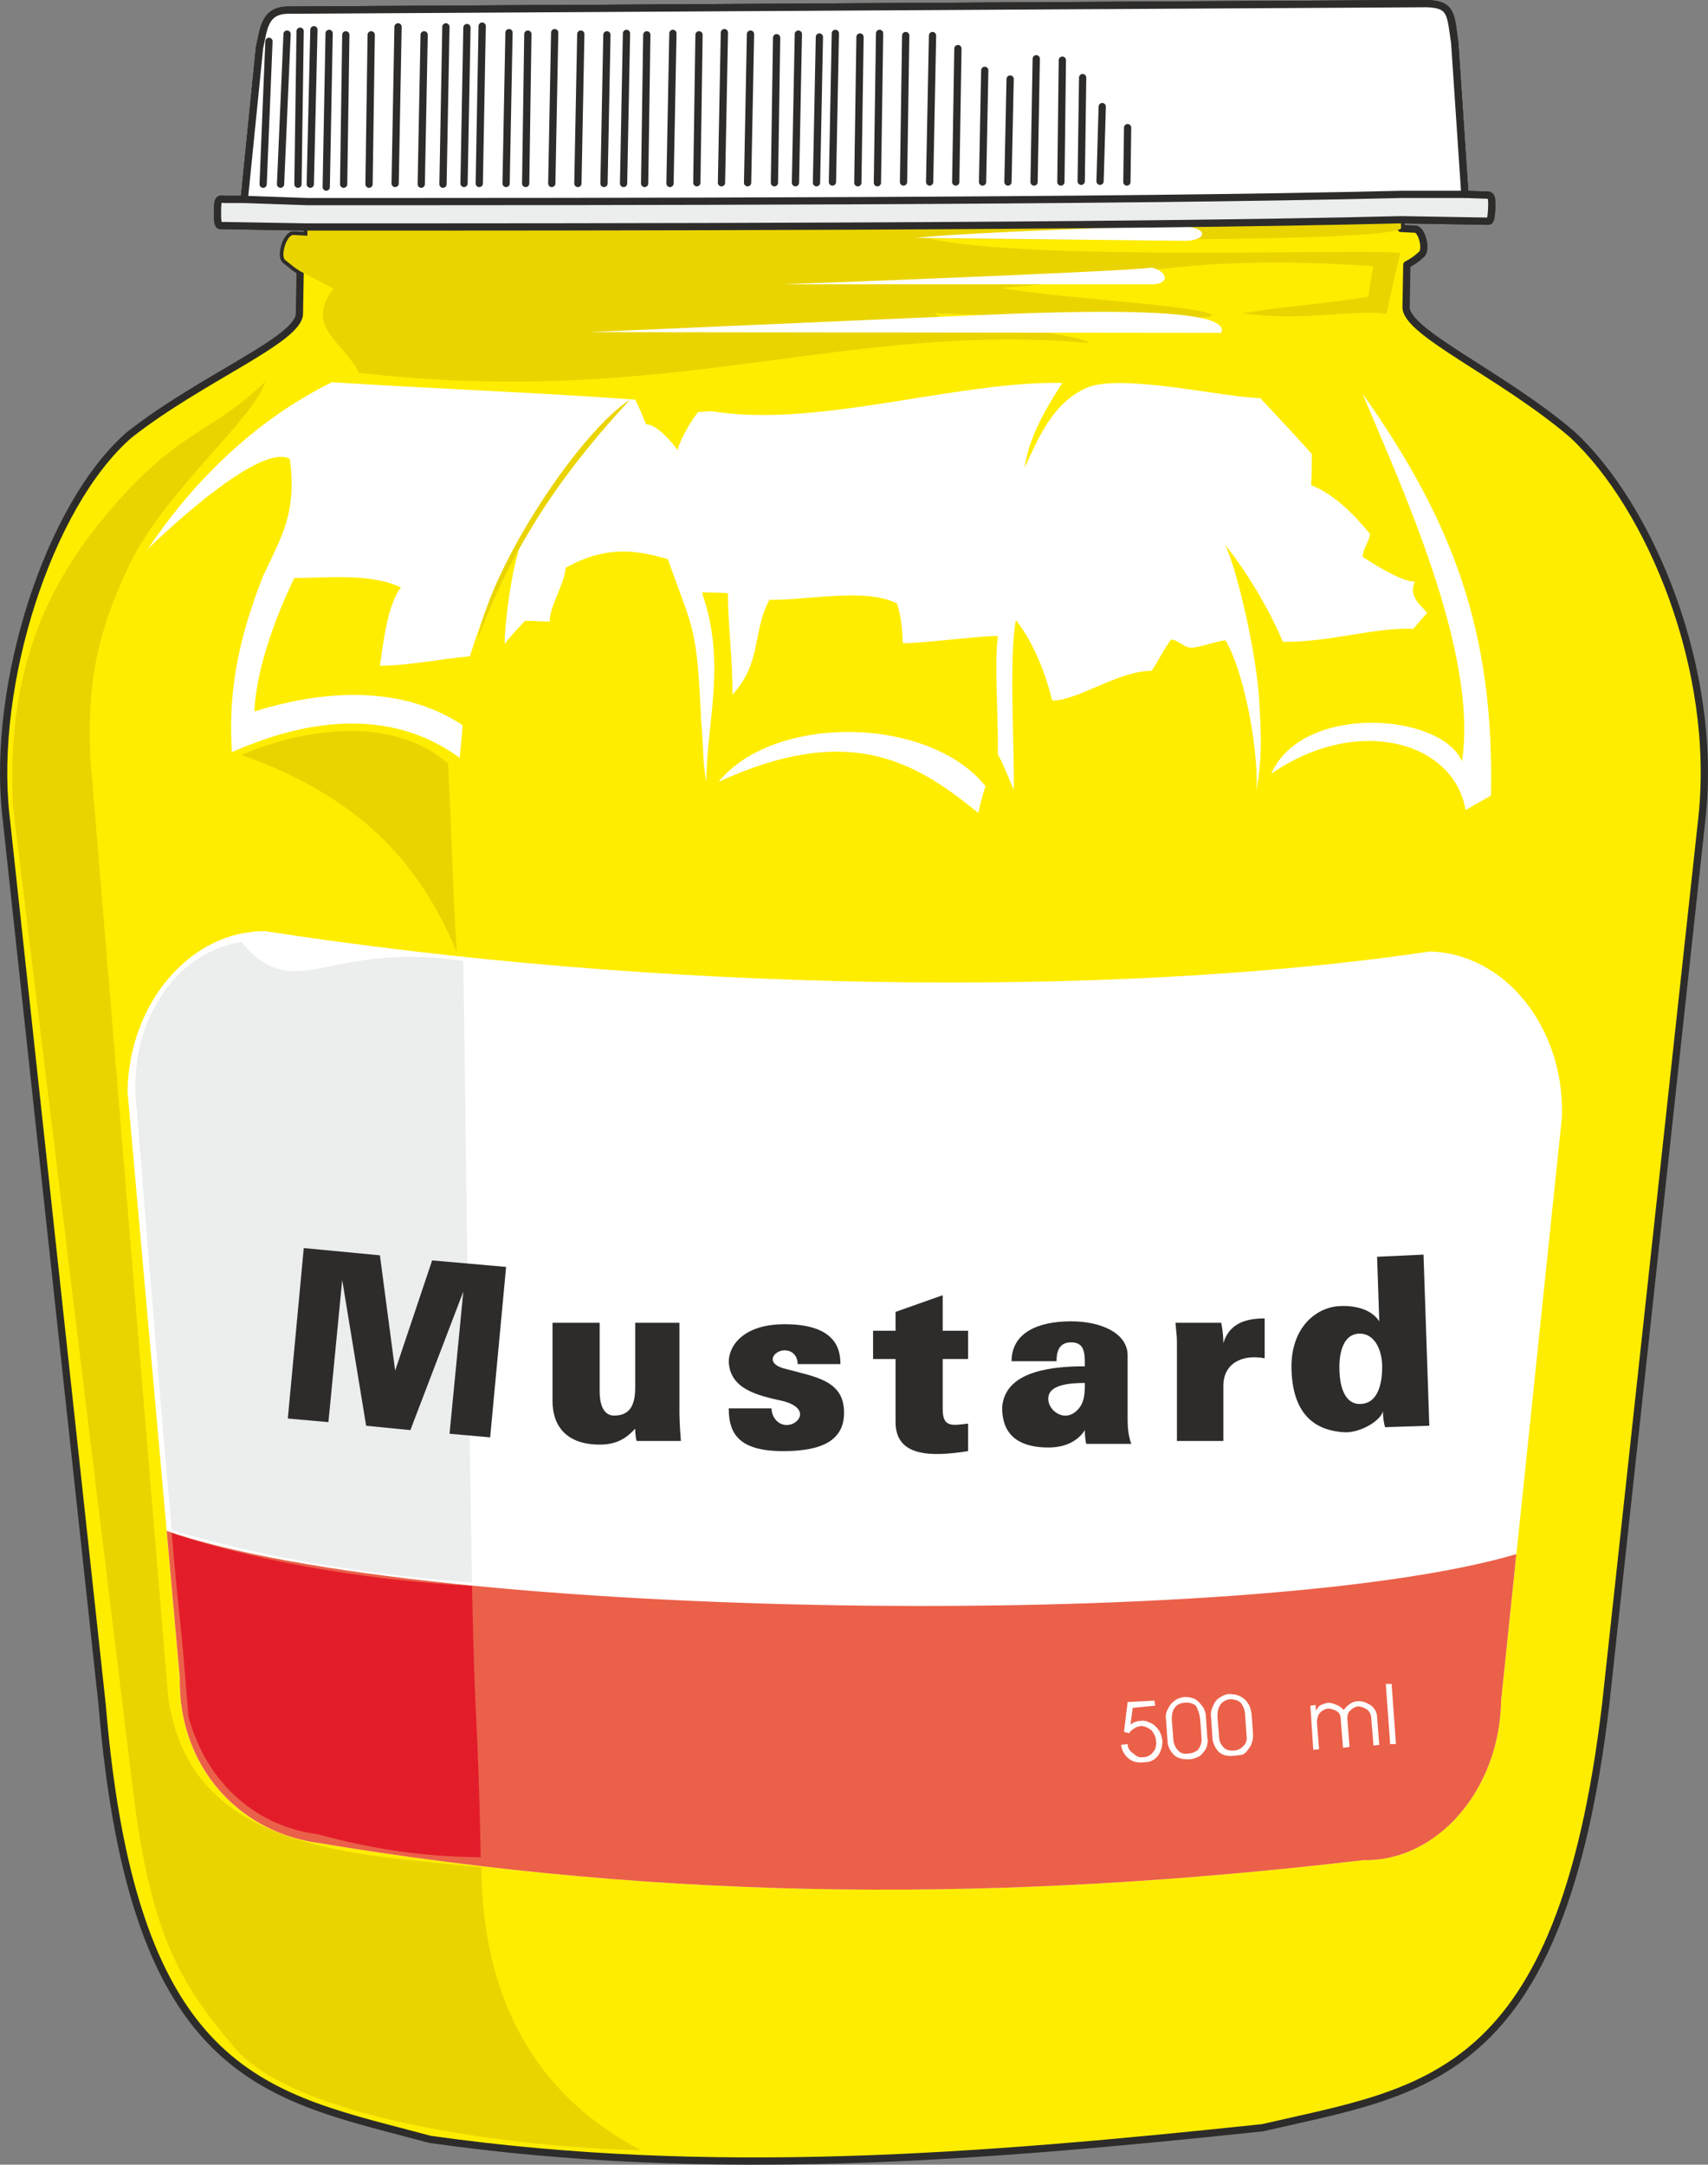 <svg xmlns="http://www.w3.org/2000/svg" width="226.093" height="286.556" viewBox="0 0 169.57 214.917"><rect x="0" y="0" width="169.57" height="214.917" fill="#808080" stroke="none"/><path d="M354.374 312.945c2.52.072 2.448 1.008 2.808 3.888l1.008 15.048 2.016.072c.504 0 .72-.072.648 1.368-.072 1.368-.216 1.224-.504 1.224l-8.496-.144v.864l1.44.072c.648.072 1.152 2.088.576 2.52-.648.576-.792.648-1.44 1.008l-.072 4.176c-.144 2.52 9.504 6.696 16.488 12.672 7.776 7.2 14.472 23.328 12.888 38.016l-9.576 88.2c-4.464 37.368-17.928 38.16-34.056 41.904-28.008 2.952-54.72 5.112-82.656 1.152-15.984-4.32-29.448-5.544-32.544-43.128l-9.576-88.488c-1.368-12.888 4.248-30.6 12.24-37.584 7.2-5.688 16.992-9.504 16.92-12.096l.072-4.176c-.576-.36-.72-.504-1.44-1.08-.576-.36.072-2.448.72-2.52l1.44.072v-.864l-8.496-.144c-.288 0-.432.072-.432-1.296 0-1.44.144-1.368.72-1.296h1.944l1.512-15.048c.432-1.872.432-3.816 3.024-3.744z" style="fill:#ffed00;stroke:#2d2c2b;stroke-width:.72;stroke-linecap:round;stroke-linejoin:round;stroke-miterlimit:10.433" transform="translate(-212.76 -312.585)"/><path d="M309.878 393.297c-6.48-5.328-13.032-8.928-25.776-3.096 5.544-6.768 20.88-6.552 26.496.432-.288.864-.504 1.728-.72 2.664zm38.16-41.616c8.856 12.528 13.104 23.472 12.744 39.888l-2.52 1.44c-1.152-6.84-10.8-9.504-19.296-3.6 3.096-7.056 16.92-6.048 18.936-1.224 1.656-10.8-6.048-27.36-9.864-36.504zm-106.056 18.288c3.24 0 7.56-.504 10.584.936-1.296 1.656-1.728 5.256-2.088 7.776 2.808 0 6.336-.72 8.928-.936 1.512-4.68 2.664-7.704 4.896-10.512-.648 1.512-1.44 6.984-1.44 9.288.576-.792 1.296-1.512 2.016-2.304.576 0 1.8.072 2.448.072 0-1.512 1.512-3.816 1.584-5.328 4.464-2.52 7.776-1.512 10.152-.864 2.52 7.128 2.88 6.48 3.312 16.056.216 2.304.144 4.104.504 6.048.072-6.264 2.016-11.736-.432-18.792.864 0 1.728 0 2.592.072-.072 2.304.504 6.984.432 10.08 2.952-3.24 1.944-6.12 3.672-9.432 3.888.072 9.432-1.224 12.672.36.432 1.368.504 2.376.576 3.96 1.944 0 7.488-.72 9.432-.72-.36 3.096.072 7.92 0 11.736.504.864 1.008 2.232 1.584 3.528.072-4.392-.504-13.248.216-16.848 1.872 2.376 3.024 5.616 3.6 7.992 2.592 0 6.552-2.952 9.864-2.952.576-.792 1.296-2.304 1.944-3.096.648 0 1.296.792 1.944.792.648.072 2.808-.72 3.456-.72 1.728 2.88 3.24 10.224 3.096 14.904.504-3.456.504-4.752.216-9.432-.36-4.608-2.088-12.168-3.312-14.904 1.944 2.376 4.392 6.408 5.688 9.576 4.536.072 9.072-1.44 12.96-1.296.504-.576.936-1.08 1.368-1.584-.648-.792-1.872-1.584-1.224-3.096-1.368 0-3.888-1.656-5.184-2.448 0-.792.72-1.584.72-2.304-1.944-2.376-3.816-4.032-5.832-4.824.072-1.008.072-2.088.072-3.096-1.656-1.872-3.384-3.672-5.112-5.544-3.672-.072-13.968-2.52-17.28-1.008-3.384 1.512-4.824 5.112-6.12 7.92.432-3.312 2.592-6.624 3.744-8.424-10.44-.216-24.408 4.536-34.776 2.808-.432 0-.936.072-1.368.072-.648.72-2.016 3.096-2.016 3.816-.576-.72-1.944-2.52-3.168-2.592-.36-.864-.576-1.44-1.08-2.448-9.936-.72-20.16-1.08-30.096-1.728-7.92 3.888-14.04 10.224-18.288 16.56 0 0 10.944-10.8 14.112-8.928.648 5.328-.72 7.488-2.664 11.592-2.736 6.912-3.456 12.24-3.096 17.496 3.096-1.296 13.68-5.976 22.608.576 0-.144.216-1.944.288-3.24-7.704-5.112-17.352-2.376-20.664-1.368.144-4.464 2.448-10.152 3.96-13.248z" style="fill:#fff" transform="translate(-212.76 -312.585)"/><path d="M236.726 387.537c6.192-2.664 15.048-3.96 20.52.864.36 6.48.432 12.24.864 18.72-3.384-8.064-8.784-15.12-21.384-19.584zm23.832 110.448c.144 16.92 8.856 24.408 15.84 28.08-11.664-.216-35.064-2.952-40.752-10.656-5.256-6.264-8.136-11.304-9.864-26.568l-11.736-96.192c-.72-14.184 3.816-22.824 10.296-30.168 6.48-7.344 9.504-6.912 14.76-12.024-1.08 3.672-10.008 10.944-13.464 18.144-3.456 7.128-4.248 12.456-3.888 19.512l7.704 92.952c2.16 15.552 18.72 15.552 31.104 16.92zm14.76-145.728c-5.688 6.12-11.304 13.464-15.12 23.76 1.368-7.344 10.08-20.52 15.12-23.76zm76.536-17.856c-28.872.72-79.488.72-108.576.72m108.576-.72v.864c-1.152 1.224-29.304 1.224-46.8 1.008 10.08 2.304 44.064.936 46.728 1.44-.504 2.016-.936 4.032-1.368 6.048-3.312-.504-8.28.792-14.256-.072 4.104-.72 8.352-.936 12.456-1.656.144-1.008.288-2.016.504-3.024-19.152-1.296-24.624 1.296-36.936 2.16 6.552 1.152 20.016 1.728 20.952 2.736-.504.648-18.792.144-27.504-.216.432 1.296 12.816 1.512 15.336 2.952-24.552-2.16-41.472 6.552-72.576 2.952-1.512-3.096-5.472-4.536-2.52-8.352l-3.312-1.728c-.576-.36-.72-.504-1.44-1.08-.576-.36.072-2.448.72-2.52l1.44.072v-.864" style="fill:#ead400" transform="translate(-212.76 -312.585)"/><path d="M239.102 405.033c38.52 5.976 83.592 6.768 115.632 2.016 7.416.216 13.32 7.488 13.104 16.344l-6.048 58.032c-.144 8.856-6.336 15.984-13.68 15.84-35.064 4.104-68.256 4.248-104.328-1.8-7.344-1.224-13.32-7.488-13.176-16.344l-5.184-58.176c.144-8.856 6.336-15.984 13.68-15.912z" style="fill:#fff" transform="translate(-212.76 -312.585)"/><path d="M258.758 407.985c.216 14.616.576 46.8.864 61.704-10.08-.72-20.376-2.376-29.808-5.184-.864-9.432-2.592-30.456-3.456-41.544-1.152-8.928 3.96-15.912 10.368-16.848 5.4 6.408 8.352-.144 22.032 1.872z" style="fill:#eceded" transform="translate(-212.76 -312.585)"/><path d="M363.302 466.88c-.504 4.825-1.008 9.649-1.512 14.545-.144 8.856-6.336 15.984-13.68 15.84-35.064 4.104-68.256 4.248-104.328-1.8-7.344-1.224-13.32-7.488-13.176-16.344-.432-4.824-.864-9.72-1.296-14.544 25.776 8.928 107.928 10.008 133.992 2.304z" style="fill:#eb6049" transform="translate(-212.76 -312.585)"/><path d="M259.622 470.049c.288 14.904.576 12.168.864 26.928-5.76-.072-10.368-.72-16.272-2.304-5.688-.72-10.872-4.752-12.744-11.664-.864-11.088-.864-8.784-1.656-18.216 9.792 3.24 20.88 4.752 29.808 5.256z" style="fill:#e31c2a" transform="translate(-212.76 -312.585)"/><path d="M327.014 339.153c1.44.216 2.088 1.512.288 1.656h-36.936c.648 0 34.992-1.296 36.648-1.656zm-23.4-2.952 26.352.288c2.88.144 3.24-1.656-1.296-1.512-2.592.144-18.432.576-25.056 1.224zm-32.4 9.36 62.784.072c1.44-3.168-21.096-1.872-28.152-1.584z" style="fill:#fff" transform="translate(-212.76 -312.585)"/><path d="M354.374 312.945c2.52.072 2.376 1.008 2.808 3.888l1.008 15.048 2.016.072c.504 0 .72-.072.648 1.368-.072 1.368-.216 1.224-.504 1.224l-8.496-.144c-28.872.72-79.488.72-108.576.72l-8.496-.144c-.288 0-.432.072-.432-1.296 0-1.44.144-1.368.72-1.296h1.944l1.512-15.048c.432-1.872.432-3.816 3.024-3.744z" style="fill:#eceded;stroke:#2d2c2b;stroke-width:.72;stroke-linecap:round;stroke-linejoin:round;stroke-miterlimit:10.433" transform="translate(-212.76 -312.585)"/><path d="M354.374 312.945c2.52.072 2.376 1.008 2.808 3.888l1.008 15.048h-6.264c-28.872.72-79.56.72-108.648.72l-6.264-.216 1.512-15.048c.432-1.872.432-3.816 3.024-3.744zm-44.064 17.712.216-11.088m7.56 11.088.144-12.096m-2.808 12.096.216-12.24m-2.808 12.24.216-10.224m7.056 10.152.144-10.296m1.728 10.296.216-7.416m2.448 7.488.072-5.4m-17.064 5.4.216-13.248m-2.808 13.248.288-14.544m-2.88 14.544.216-14.544m-2.808 14.616.216-14.832m-2.16 14.832.216-14.472m-2.736 14.4.288-14.76m-1.872 14.832.288-14.472m-2.376 14.472.288-14.76m-2.376 14.76.216-14.4m-2.88 14.4.288-14.76m-2.88 14.76.288-14.904m-7.92 14.976.216-14.76m2.304 14.76.288-14.904m2.376 14.832.216-14.688m-7.488 14.76.288-14.904m-2.232 14.904.288-14.76m-2.88 14.76.288-14.832m-2.88 14.832.288-14.976m-2.88 14.976.216-14.832m-2.16 14.832.288-14.976m-2.952 14.976.288-15.624m-1.8 15.624.288-15.48m-2.376 15.552.288-15.624m-2.448 15.624.288-14.832m-2.88 14.76.288-15.552m-2.88 15.624.216-14.832m-2.736 14.832.216-14.832m-1.944 15.12.288-15.264m-1.872 14.976.36-15.336m-1.584 15.336.216-15.192m-1.944 15.192.648-14.904m-2.376 14.904.576-14.184" style="fill:#fff;stroke:#2d2c2b;stroke-width:.72;stroke-linecap:round;stroke-linejoin:round;stroke-miterlimit:10.433" transform="translate(-212.76 -312.585)"/><path d="m242.918 436.497 7.56.72 1.512 11.448 3.672-10.944 7.344.648-1.584 16.92-4.032-.36 1.368-14.112-5.256 13.752-4.392-.432-2.376-14.472-1.368 14.112-4.032-.36zm24.696 7.416h4.68v6.84c0 1.08.288 2.376 1.44 2.376 1.728 0 2.088-1.296 2.088-2.808v-6.408h4.392v9c0 .936.144 2.736.144 2.736h-4.392s-.144-.432-.144-1.224c-.792.864-1.728 1.584-3.528 1.584-3.384 0-4.68-1.944-4.68-4.32zm17.496 8.496h4.248c0 .792.576 1.656 1.512 1.656 1.224 0 2.376-1.656-.36-2.376-2.664-.576-5.256-1.224-5.4-3.888 0-1.656 1.512-3.744 5.544-3.744 5.184 0 5.544 2.592 5.544 3.96h-4.248c0-.792-.504-1.368-1.296-1.368-1.08 0-2.088 1.368.216 1.872 2.952.792 5.688 1.152 5.688 4.32 0 2.736-2.16 3.816-6.048 3.816-4.464 0-5.4-1.8-5.4-4.248zm16.56-9.576 4.68-1.656v3.528h2.52v2.808h-2.52v4.968c0 1.8.864 1.656 2.52 1.44v2.736c-3.672.576-7.2.576-7.2-2.88v-6.264h-2.232v-2.808h2.232zm18.792 11.736c-.432.72-1.512 1.728-3.6 1.728-4.032 0-4.608-2.304-4.608-3.96.216-3.312 4.104-4.104 8.208-4.104 0-1.296 0-2.376-1.368-2.376-1.296 0-1.44 1.08-1.44 1.872h-4.464c0-2.808 2.592-3.96 5.904-3.96 2.952 0 5.616 1.152 5.616 3.384v6.048c0 .792 0 1.728.36 2.736h-4.464s-.144-.432-.144-1.368z" style="fill:#2d2c2b" transform="translate(-212.76 -312.585)"/><path d="M320.462 449.889c-1.368 0-3.384.144-3.6 1.296-.288 1.296 1.512 2.736 2.808 1.44.792-.72.792-1.8.792-2.736z" style="fill:#fff" transform="translate(-212.76 -312.585)"/><path d="M329.462 443.913h4.536s.216.936.216 2.016c.576-1.872 2.088-2.448 4.104-2.448v3.96c-2.232-.432-4.104.504-4.104 2.736v5.472h-4.608v-9c0-1.8 0-.936-.144-2.736zm20.016-6.553.216 6.409c-.792-1.224-2.448-1.584-3.888-1.512-2.304.072-4.968 2.088-4.824 6.336.144 4.752 2.664 6.048 5.256 6.192 1.584.072 3.6-1.152 3.816-2.088 0 0 0 .864.216 1.584l4.392-.144-.576-16.992z" style="fill:#2d2c2b" transform="translate(-212.76 -312.585)"/><path d="m324.71 481.569 2.664-.144.072.504-2.232.216-.216 1.656c.288-.216.648-.36 1.008-.36.36-.072.72.072 1.008.216.36.144.648.504.792.72.216.288.288.648.36 1.08 0 .504-.144 1.008-.432 1.44-.36.432-.792.648-1.368.648-.504.072-1.08 0-1.44-.288a2.042 2.042 0 0 1-.864-1.44l.648-.072c0 .36.216.72.576.936.288.288.648.432.936.36.288 0 .504-.072.72-.216.216-.144.36-.36.504-.576.072-.288.144-.576.072-.864 0-.36-.216-.72-.432-1.008-.288-.216-.648-.432-1.08-.432-.216.072-.432.072-.576.216-.288.144-.504.36-.576.504l-.504-.144zm3.816 1.8c-.072-.432 0-.864.216-1.152.144-.36.36-.576.648-.792.288-.216.576-.288.936-.36.36 0 .792.072 1.08.216.288.144.576.504.792.792.144.216.288.648.288 1.008l.144 2.088c.072.288 0 .576-.072.864-.072.216-.288.504-.432.648-.144.216-.432.36-.648.432-.216.072-.432.144-.72.144-.504 0-1.08-.072-1.44-.432-.36-.36-.648-.864-.648-1.44zm.576.072.144 1.728c0 .504.216.936.432 1.152.216.288.576.432 1.008.36.36 0 .72-.144 1.008-.36.216-.288.36-.648.36-1.08l-.144-2.016c-.072-.504-.216-.936-.432-1.296a1.469 1.469 0 0 0-1.152-.288c-.864.072-1.296.72-1.224 1.8zm3.888-.432c-.072-.36.072-.792.216-1.08.144-.36.36-.648.648-.792.288-.216.648-.36.936-.36.432 0 .792.072 1.08.216.288.144.648.432.792.72.216.288.288.648.36 1.08l.144 2.088c0 .288-.072.576-.144.792-.072.288-.288.504-.432.72a1.12 1.12 0 0 1-.576.432c-.216 0-.504.072-.72.072-.576.072-1.08 0-1.512-.36-.36-.36-.648-.936-.648-1.44zm.648.144.144 1.728c0 .504.144.864.432 1.152.216.288.576.36.936.36.36 0 .792-.144 1.008-.432.288-.216.432-.576.36-1.08l-.144-2.016c0-.504-.216-.936-.432-1.224-.216-.216-.648-.36-1.08-.36-.864.144-1.296.792-1.224 1.872zm9.216-1.224.504-.072.072.576c.072-.144.216-.432.36-.504.216-.144.504-.216.792-.288.288 0 .576.072.864.216.288.072.576.36.72.504.144-.216.36-.432.576-.576.144-.144.504-.288.792-.288.432-.072.936.144 1.368.432.36.288.576.72.576 1.152l.216 2.736-.576.072-.216-2.664c0-.36-.144-.648-.36-.864-.288-.216-.648-.36-1.008-.36-.288.072-.576.216-.72.432-.216.144-.288.432-.288.792l.216 2.808-.648.072-.216-2.664c0-.432-.072-.72-.36-.936a1.8 1.8 0 0 0-.936-.288c-.36.072-.576.216-.792.432-.144.144-.288.576-.288.936l.216 2.664-.576.072zm7.92 3.816-.432-5.976h.576l.432 5.976zm-.792-37.44c0 1.512-.36 3.672-2.232 3.672-1.224 0-2.016-1.224-2.016-3.672 0-1.8.576-3.312 2.016-3.312 1.512 0 2.232 1.656 2.232 3.312z" style="fill:#fff" transform="translate(-212.76 -312.585)"/></svg>
